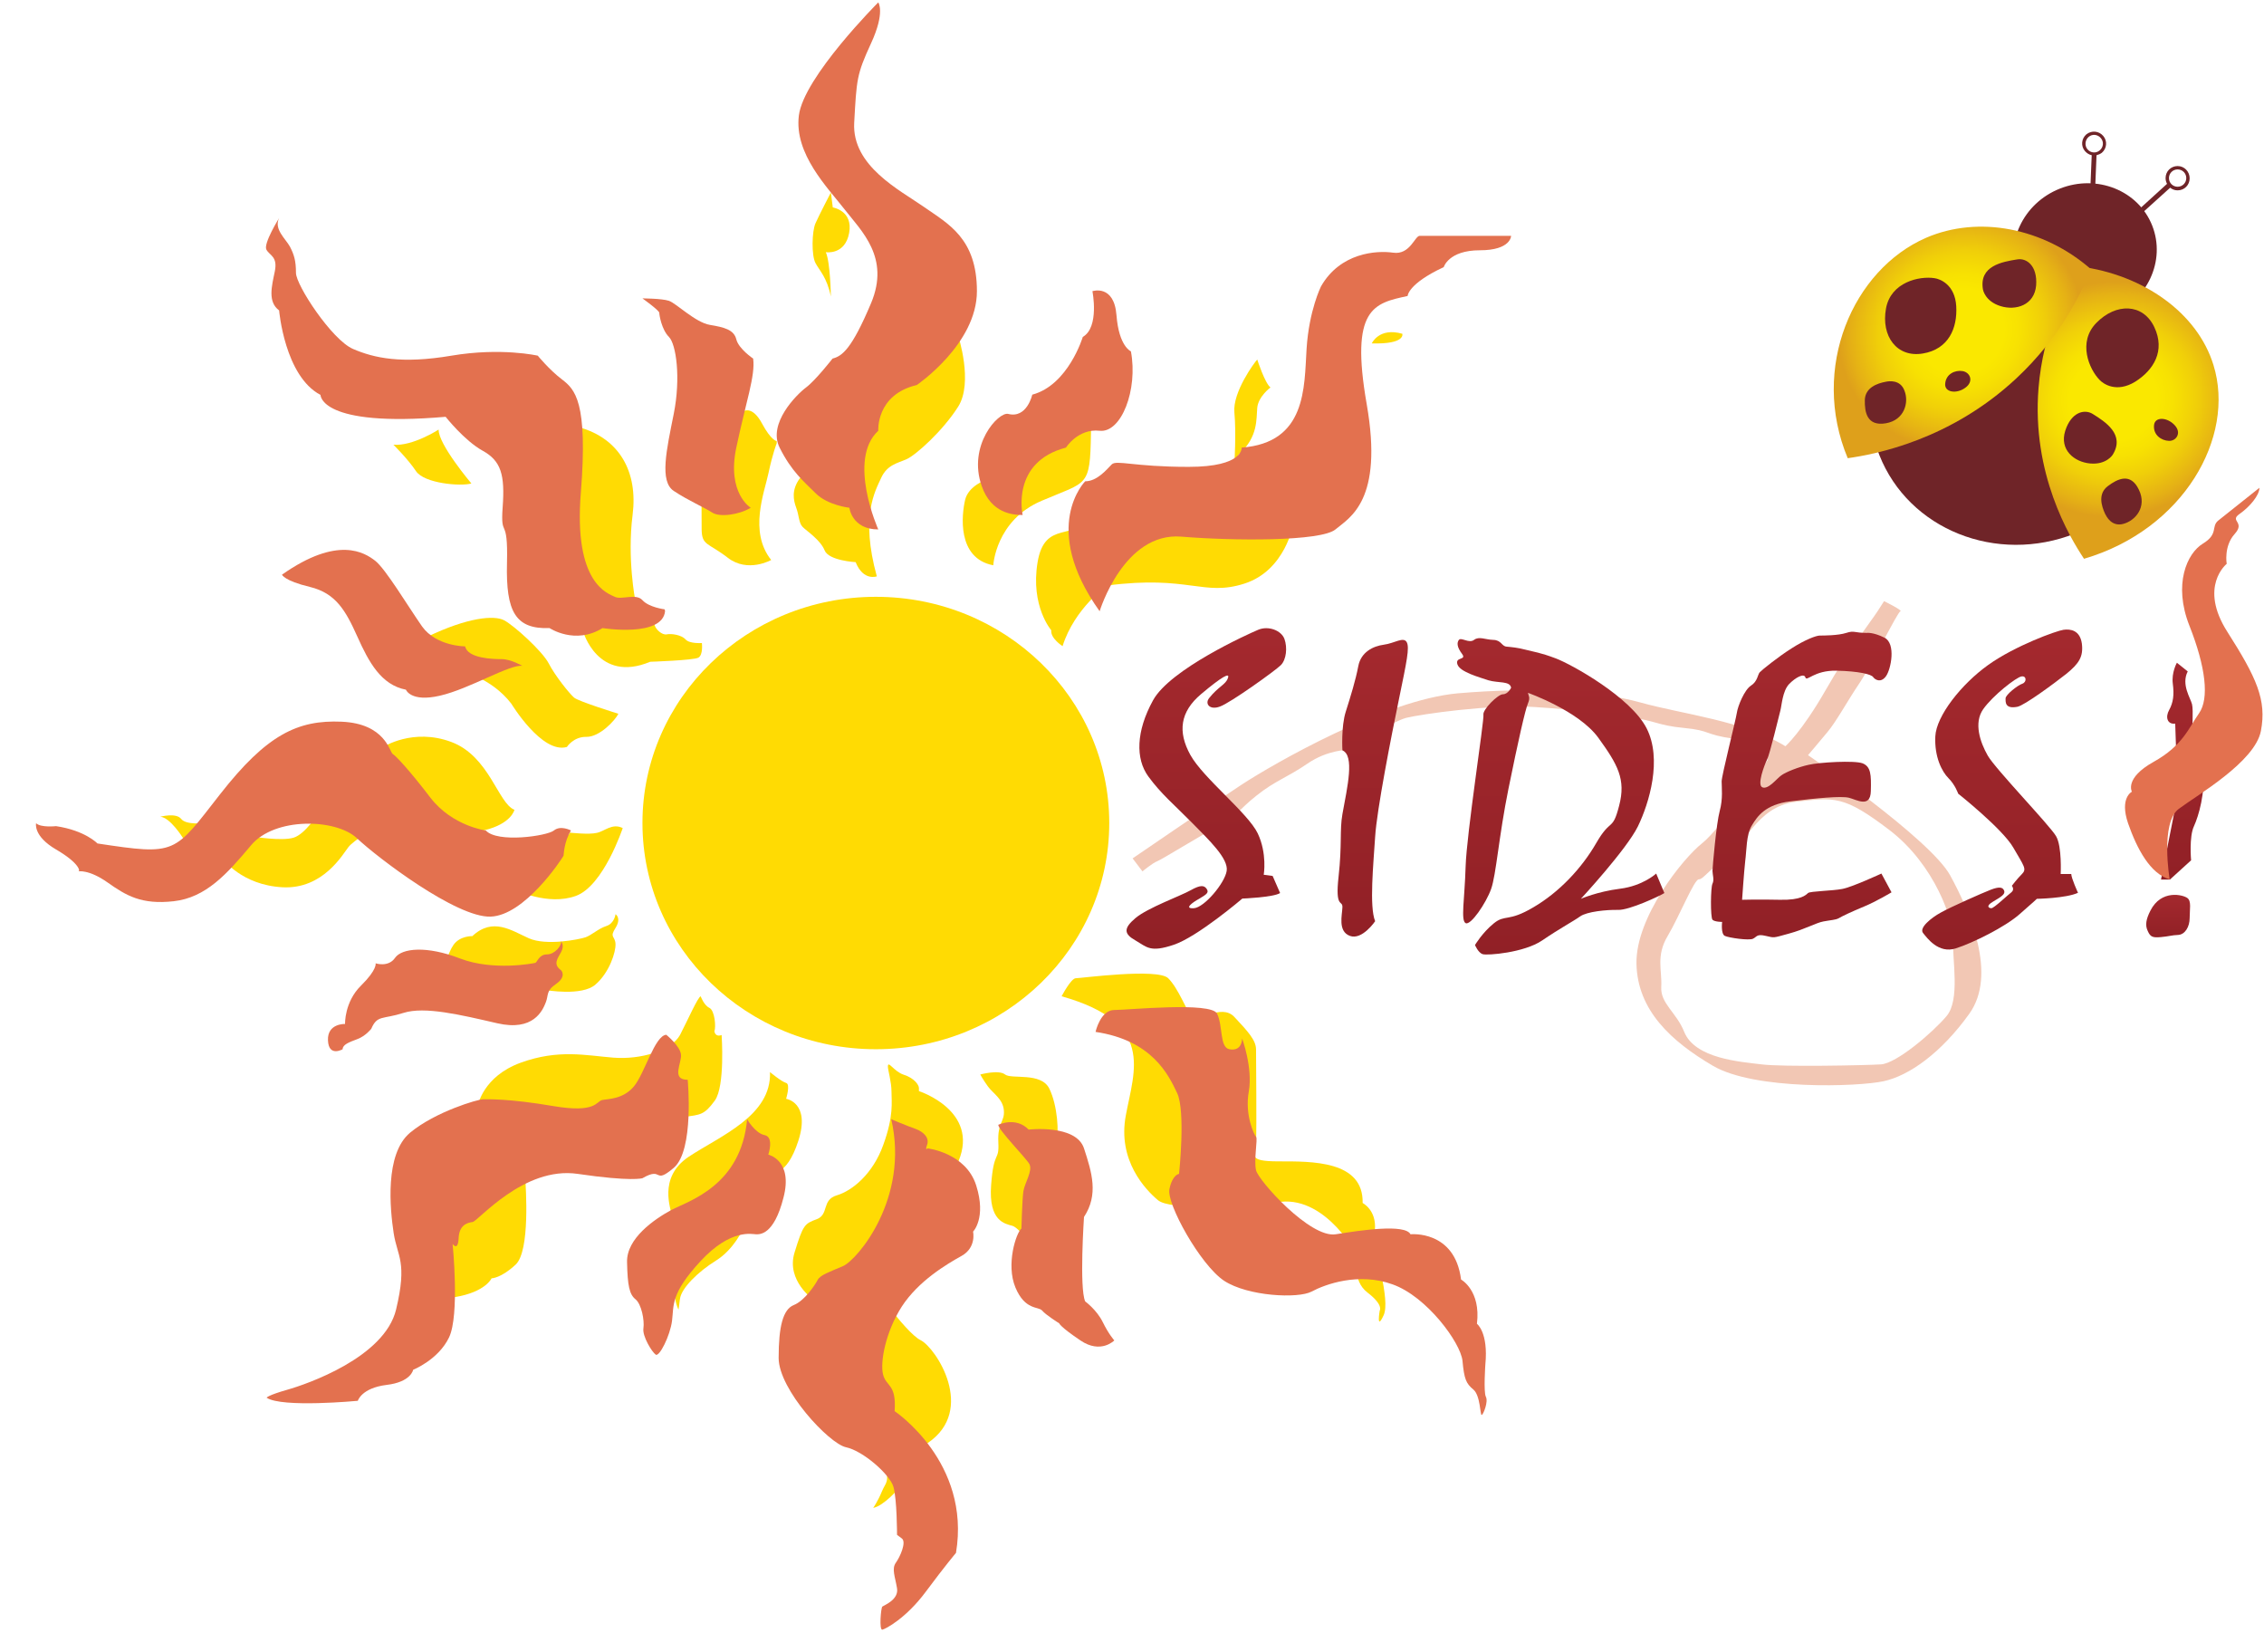 <?xml version="1.0" encoding="UTF-8"?> <!-- Generator: Adobe Illustrator 21.0.0, SVG Export Plug-In . SVG Version: 6.00 Build 0) --> <svg xmlns="http://www.w3.org/2000/svg" xmlns:xlink="http://www.w3.org/1999/xlink" id="Layer_1" x="0px" y="0px" viewBox="0 0 940.9 686.5" style="enable-background:new 0 0 940.9 686.5;" xml:space="preserve"> <style type="text/css"> .st0{display:none;} .st1{fill:#6F2428;} .st2{fill:url(#SVGID_1_);} .st3{fill:url(#SVGID_2_);} .st4{fill:#FFDB03;} .st5{fill:#F2C7B4;} .st6{fill:url(#SVGID_3_);} .st7{fill:url(#SVGID_4_);} .st8{fill:url(#SVGID_5_);} .st9{fill:url(#SVGID_6_);} .st10{fill:url(#SVGID_7_);} .st11{fill:url(#SVGID_8_);} .st12{fill:url(#SVGID_9_);} .st13{fill:#E3714F;} </style> <g id="Layer_1_1_" class="st0"> </g> <g id="Layer_2"> <g> <ellipse transform="matrix(0.93 -0.368 0.368 0.93 -1.825 321.121)" class="st1" cx="840.1" cy="165.3" rx="63.7" ry="60.2"></ellipse> <g> <ellipse transform="matrix(0.93 -0.368 0.368 0.93 22.46 326.488)" class="st1" cx="866.3" cy="104.4" rx="30" ry="28.4"></ellipse> </g> <path class="st1" d="M867.1,55.8c-2.1,1.8-2.4,4.9-0.6,7c0.8,0.9,1.8,1.5,2.8,1.7l-0.8,19.4l2,0.1l0.8-19.5c0.8-0.2,1.5-0.5,2.2-1 c2.1-1.8,2.4-4.9,0.6-7S869.3,54.1,867.1,55.8z M868,56.9c1.5-1.3,3.8-1.1,5.1,0.5c1.3,1.5,1.1,3.8-0.5,5.1 c-1.5,1.3-3.8,1.1-5.1-0.5C866.3,60.5,866.5,58.2,868,56.9z"></path> <g> <radialGradient id="SVGID_1_" cx="-25.627" cy="-935.044" r="84.338" gradientTransform="matrix(0.296 0.5 0.532 -0.294 1383.328 -96.197)" gradientUnits="userSpaceOnUse"> <stop offset="0.355" style="stop-color:#FAE800"></stop> <stop offset="0.488" style="stop-color:#F7E102"></stop> <stop offset="0.676" style="stop-color:#F0CF09"></stop> <stop offset="0.895" style="stop-color:#E5B115"></stop> <stop offset="1" style="stop-color:#DEA01B"></stop> </radialGradient> <path class="st2" d="M919.9,151.7c-6.6-21.5-28.8-37.5-55.8-41c-5.9,9.5-15,27.1-16.9,50.5c-2.9,35.7,12.8,61.8,18.9,71 C907.4,220.1,929.2,181.7,919.9,151.7z"></path> </g> <g> <radialGradient id="SVGID_2_" cx="2558.653" cy="804.909" r="84.309" gradientTransform="matrix(-0.595 0.117 -9.119543e-02 -0.575 2410.775 301.061)" gradientUnits="userSpaceOnUse"> <stop offset="0.355" style="stop-color:#FAE800"></stop> <stop offset="0.488" style="stop-color:#F7E102"></stop> <stop offset="0.676" style="stop-color:#F0CF09"></stop> <stop offset="0.895" style="stop-color:#E5B115"></stop> <stop offset="1" style="stop-color:#DEA01B"></stop> </radialGradient> <path class="st3" d="M800.5,98.8c21.8-9.4,48.8-4.1,68.4,13c-4.1,10.5-12.9,28.6-30.9,45.4c-27.5,25.7-58.7,31.6-70.1,33.2 C752.2,152.9,770.1,112,800.5,98.8z"></path> </g> <g> <path class="st1" d="M824.1,120.3c0,0,0.8,4.9,7.3,6.9c6.4,2,14.1-0.4,14.8-8.6c0.6-8.2-4-11.5-7.9-10.8 C832.2,108.8,822.4,110.4,824.1,120.3z"></path> <path class="st1" d="M804,115.6c-6.3-1-18.2,1.6-20.2,12.6c-2.1,11.5,4.5,20.5,15.3,18.7s14.4-10.6,13.9-19.6 C812.5,118.2,806.2,115.9,804,115.6z"></path> <path class="st1" d="M808.4,159.5c-0.3,3.6,4.8,4.3,8.4,1.6c3.6-2.6,2-6.4-1.2-6.9C812.5,153.7,808.7,155.4,808.4,159.5z"></path> <path class="st1" d="M783.9,158.6c-3.9,0.7-8.7,2.5-8.9,7.6c-0.1,5.1,0.9,11,8.7,9.7s9.7-8.7,7.8-13.5 C789.8,157.6,784.9,158.4,783.9,158.6z"></path> </g> <path class="st1" d="M878,189c0,0-2.6,4.2-9.3,3.6c-6.7-0.6-12.9-5.7-10.4-13.6c2.5-7.8,8-9.1,11.4-7 C874.8,175.2,883.3,180.5,878,189z"></path> <path class="st1" d="M872.6,157.9c-4.4-4.5-9.2-15.7-1.4-23.7c8.2-8.4,19.4-8.2,24.1,1.7s-0.3,17.9-7.9,22.7 C879.6,163.4,874.1,159.5,872.6,157.9z"></path> <path class="st1" d="M895.2,176.7c0.3-3.6,5.4-3.4,8.5-0.1c3.1,3.2,0.8,6.7-2.3,6.6C898.3,183.1,894.8,180.8,895.2,176.7z"></path> <path class="st1" d="M874.9,213.6c-1.7-3.6-3-8.5,1.1-11.6s9.5-5.7,12.9,1.5c3.5,7.2-1.5,12.9-6.5,14.2 C877.5,219,875.4,214.5,874.9,213.6z"></path> <path class="st1" d="M905,69c-2.8,0-5,2.2-5,5c0,0.9,0.2,1.6,0.6,2.4l-14.4,13.1l1.3,1.5l14.4-13c0.9,0.7,1.9,1.1,3.1,1.1 c2.8,0,5-2.2,5-5S907.8,69,905,69z M905,77.6c-2,0-3.6-1.6-3.6-3.6s1.6-3.6,3.6-3.6s3.6,1.6,3.6,3.6S907,77.6,905,77.6z"></path> </g> </g> <g id="Layer_3"> <ellipse class="st4" cx="364" cy="342" rx="97" ry="94"></ellipse> </g> <g id="Layer_6"> <path class="st5" d="M810.5,363.8c-8.3-15.2-59.1-50-59.1-50s4.2-4.9,8-9.5c3.8-4.5,8.3-12.9,13.3-20.3s15.9-29.7,17.1-30 c1.1-0.3-6.8-4.2-6.8-4.2s0,0-2.7,4.2s-11.7,15.5-21.6,32.8c-9.9,17.3-16.7,23.3-16.7,23.3c-17.1-10.6-42.8-13.3-60.3-18.2 s-45.5-6.4-75.8-3.8c-30.3,2.7-76.5,29.2-89.8,37.9c-13.3,8.7-45.4,30.7-45.4,30.7l4.1,5.4c0,0,4.2-3.5,6.1-4.2 s17.8-10.6,25.4-14.6c7.6-3.9,8.3-6.7,15.9-12.7c7.6-6.1,12.9-7.6,21.2-13.3s16.7-5.7,16.7-5.7s18.2-11.7,24.3-13.3 c6.1-1.5,34.9-5.7,53.4-4.5s27.3,2.7,39,4.2s11.7,3.4,23.1,4.5c11.4,1.1,8,2.7,20.8,4.5c12.9,1.9,14,8.7,14,8.7 s-19.3,28.4-27.3,34.7s-27.7,30.8-27.3,50.1c0.4,19.3,14.4,32.2,31.8,42.4c17.4,10.2,60.3,8.7,70.9,6.4s23.9-11.7,35.6-28 S818.8,379,810.5,363.8z M809,422.2c-5.7,6.8-20.8,19.7-27.3,20.1c-6.4,0.4-40.9,1.1-49.6,0c-8.7-1.1-27.7-2.3-32.2-13.6 c-3.2-8-9.9-11.7-9.5-18.6c0.4-6.8-2.3-12.9,2.7-21.2c4.9-8.3,11-23.5,12.9-23.5s3.4-3.4,11-8.3s12.9-22,29.2-23.9 s20.1-2.7,39,11.7c18.9,14.4,26.9,37.9,26.5,45.9C811.3,398.7,814.7,415.4,809,422.2z"></path> </g> <g id="Layer_7"> <linearGradient id="SVGID_3_" gradientUnits="userSpaceOnUse" x1="501.345" y1="329.774" x2="501.345" y2="462.958" gradientTransform="matrix(1 0 0 -1 0 724)"> <stop offset="0" style="stop-color:#912026"></stop> <stop offset="1" style="stop-color:#A4292E"></stop> </linearGradient> <path class="st6" d="M502.5,290.1c-1.9,2.4,0.3,5.1,4.5,3.5c4.3-1.5,23-14.9,25.3-17.2s2.8-7.3,1.5-10.9c-1.3-3.5-6.6-5.6-10.9-3.8 c-4.3,1.8-36.6,16.4-43.7,29.3c-7.1,12.9-7.3,24.3-2,31.6c5.3,7.3,11.1,12.1,18.2,19.3s15.2,14.9,14.4,20s-9.3,15.2-13.6,15.5 s-0.8-2.3,2.3-4c3-1.8,4-2.5,3-4s-2.5-1.8-6.6,0.5c-4,2.3-17.9,7.3-23,11.6s-4.8,6.6,0,9.3c4.8,2.8,6.1,5.1,15.9,1.8 c9.9-3.3,28.5-19.2,28.5-19.2s12.9-0.5,15.7-2.3l-3.1-7.1l-3.7-0.5c0,0,1.5-8.8-2.5-17.2s-22.7-23-28-32.6s-4.3-17.9,4.5-25.3 s12.1-9.1,11.1-6.6C509.4,284.5,506.3,285.3,502.5,290.1z"></path> <linearGradient id="SVGID_4_" gradientUnits="userSpaceOnUse" x1="570.499" y1="335.045" x2="570.499" y2="458.33" gradientTransform="matrix(1 0 0 -1 0 724)"> <stop offset="0" style="stop-color:#912026"></stop> <stop offset="1" style="stop-color:#A4292E"></stop> </linearGradient> <path class="st7" d="M557.9,338.3c2.1-11.5,5.1-24.3,0-26.5c0,0-0.6-9.9,1.4-16.1c2-6.3,4.1-13.1,5.2-18.9s6.1-8.3,10.6-8.9 s8.1-3.4,9.5-1.1c1.3,2.3,0,8.1-3.2,23.7c-3.2,15.5-9.2,46-9.9,57.2s-2.5,29,0,35.1c0,0-5.4,8-10.5,6.1s-3.2-8.7-3.1-11.9 c0.1-3.2-3.1,0.8-1.6-12.7S556.7,345.1,557.9,338.3z"></path> <linearGradient id="SVGID_5_" gradientUnits="userSpaceOnUse" x1="648.621" y1="327.359" x2="648.621" y2="458.834" gradientTransform="matrix(1 0 0 -1 0 724)"> <stop offset="0" style="stop-color:#912026"></stop> <stop offset="1" style="stop-color:#A4292E"></stop> </linearGradient> <path class="st8" d="M628,285.8c0,0-1.3,2.7-3.4,2.7c-2.1,0-8.5,6.4-8.1,8.5s-7,49.5-7.4,63.1s-2.1,22.4,0,23.5s8.5-8.3,10.6-14.2 s3.2-21.9,7.2-41.6s7-33,8.1-35.5s0.2-3.2,0-4.4c0,0,21,7.4,29.2,18.6c8.1,11.2,11.6,17.3,8.7,28.3c-2.8,10.9-3.4,4.9-9.5,15.5 s-15.5,20.5-26.1,26.7c-10.6,6.3-11.7,2.8-16.5,6.7s-7.8,9-7.8,9s1.3,3.2,3.2,3.8s17.2-0.6,24.7-5.7s13-8,15.8-10s11-2.8,15.7-2.7 c4.7,0.2,17.6-5.9,19.3-7l-3.4-8.1c0,0-5.5,5.1-15,6.3s-16.3,4.2-16.3,4.2s18.9-20.4,23.7-30.1c4.7-9.7,10.2-27.9,3.6-40.8 s-31.1-26.5-37.7-29s-9.1-2.7-12.5-3.6s-5.9-1.1-8-1.3c-2.1-0.2-2.1-2.7-5.5-2.8s-5.9-1.6-8,0s-5.3-1.2-6.3,0 c-0.9,1.2-0.8,3,1.3,5.8s-3,1.1-1.9,4.4c1.1,3.2,9.1,5.3,12.9,6.6C622.7,283.9,627.6,282.9,628,285.8z"></path> <linearGradient id="SVGID_6_" gradientUnits="userSpaceOnUse" x1="748.589" y1="333.636" x2="748.589" y2="461.489" gradientTransform="matrix(1 0 0 -1 0 724)"> <stop offset="0" style="stop-color:#912026"></stop> <stop offset="1" style="stop-color:#A4292E"></stop> </linearGradient> <path class="st9" d="M775.8,263c-5.3,0-5.1-1.1-8.5,0s-9.5,1.1-11,1.1s-6.1,1.7-11.7,5.3c-5.7,3.6-12.5,9.1-13.3,10 s-0.9,3.8-3.6,5.5s-5.5,8.5-5.9,11.4c-0.4,2.8-6.3,26-6.3,28.4c0,2.5,0.6,7.2-0.8,12.3s-3,23.4-3,24.9s0.8,3.7,0,5.3 c-0.8,1.5-0.9,14,0,15c0.9,0.9,4,0.9,4,0.9s-0.6,4.9,1.1,5.8c1.7,0.8,10,2,11.7,1.2s1.5-2.1,5.3-1.2c3.8,0.8,2.6,1,9.5-0.9 c7-1.9,11.3-4.5,14.5-5.1s4.9-0.6,6.3-1.3c1.3-0.8,5.5-2.8,10.6-4.9s11.4-5.9,11.4-5.9l-4.2-7.8c0,0-12.3,5.7-16.3,6.4 c-4,0.8-13.3,0.9-14.2,1.7c-0.9,0.8-2.8,3-11.7,2.8s-15.7,0-15.7,0s0.8-11.7,1.3-16.1c0.6-4.4,0.4-10.9,2.7-14.7 c2.3-3.8,5.5-8.8,16.1-10.1s21-2.3,24.3-1.5c3.2,0.8,8.9,4.4,9.1-2.7c0.2-7,0-10.2-3.4-11.6c-3.4-1.3-18.2-0.4-22.4,0.6 c-4.2,0.9-9.5,3-11.4,4.4c-1.9,1.3-5.3,5.9-7.8,5c-2.5-0.8,0.8-9.4,1.9-11.6s4.9-18,5.5-20.3s0.9-8.1,3.6-11 c2.7-2.8,6.3-4.7,6.8-2.8c0.6,1.9,3.6-3,12.9-2.8c9.3,0.2,14.6,1.5,15.3,2.7c0.8,1.1,3.2,2.5,5.3-0.4s4.2-13.6-0.6-16 S775.8,263,775.8,263z"></path> <linearGradient id="SVGID_7_" gradientUnits="userSpaceOnUse" x1="832.097" y1="329.42" x2="832.097" y2="462.399" gradientTransform="matrix(1 0 0 -1 0 724)"> <stop offset="0" style="stop-color:#912026"></stop> <stop offset="1" style="stop-color:#A4292E"></stop> </linearGradient> <path class="st10" d="M838.4,293.7c3-0.6,15.3-9.7,20.5-13.8c5.1-4.2,7-7,6.3-12.5c-0.8-5.5-4.7-6.1-7.6-5.7s-20.1,6.6-31.3,14.6 s-21.6,21.2-22,29.7s2.7,14.6,5.5,17.4s4,6.4,4,6.4s18.4,14.6,22.9,22.4s5.7,8.9,3.6,11s-4.2,4.9-4.2,4.9s1.3,1.5-0.2,2.7 c-1.5,1.1-7.2,6.6-8.3,6.6s-2.5-0.9,0.8-2.8c3.2-1.9,5.1-3,4.5-4.5s-2.1-1.7-5.5-0.4s-16.7,7.2-20.8,9.5c-4.2,2.3-9.1,6.4-7.4,8.5 s6.4,8.7,13.6,6.4s20.5-8.9,26.5-14.2c6.1-5.3,7.2-6.4,7.2-6.4s12.1-0.2,17.1-2.5c0,0-2.8-6.1-2.8-7.8h-4.4c0,0,0.6-11.4-1.9-15.7 c-2.5-4.4-25.2-27.9-28.4-33.5s-5.9-13.6-1.9-19.3c4-5.7,13.8-13.3,15.9-13.6c2.1-0.4,2.3,2.3,0.4,3c-1.9,0.6-7,4.6-7,6.1 S833.2,294.7,838.4,293.7z"></path> <linearGradient id="SVGID_8_" gradientUnits="userSpaceOnUse" x1="906.972" y1="358.642" x2="906.972" y2="448.642" gradientTransform="matrix(1 0 0 -1 0 724)"> <stop offset="0" style="stop-color:#912026"></stop> <stop offset="1" style="stop-color:#A4292E"></stop> </linearGradient> <path class="st11" d="M909.2,279l-4.5-3.6c0,0-2.3,4-1.7,8.7c0.6,4.6,0.2,7.8-1.5,10.9c-1.7,3-0.8,6.1,2.5,5.7l1,29.9l-6.9,34.9 h3.7l8.8-8c0,0-0.9-9.8,1.2-14.2c2-4.4,4.7-13.7,3.9-23.7c-0.8-10-4.7-15.5-4.7-15.5s0.6-8.9,0-11.4 C910.4,290.1,906.4,284.5,909.2,279z"></path> <linearGradient id="SVGID_9_" gradientUnits="userSpaceOnUse" x1="901.067" y1="334.453" x2="901.067" y2="352.148" gradientTransform="matrix(1 0 0 -1 0 724)"> <stop offset="0" style="stop-color:#912026"></stop> <stop offset="1" style="stop-color:#A4292E"></stop> </linearGradient> <path class="st12" d="M893.7,378.4c-1.8,3.5-2.3,6.1-1.1,8.5c1.1,2.5,2.1,2.8,5.5,2.5s4.4-0.8,7.2-0.9c2.8-0.2,4.7-3.4,4.7-7 s0.8-7-0.9-8.3C907.3,371.8,898.2,369.5,893.7,378.4z"></path> </g> <g id="Layer_5"> <path class="st4" d="M441.2,414c0,0,3.9-7.5,5.9-7.5s34.1-4.3,38.4,0c4.3,4.3,7.5,13.3,9.8,16.1c2.4,2.7,12.2-5.9,17.7,0 s9,9.6,9,13.5s0.3,32.8,0,38.3s-4.3,8.2,9.4,8.2s35.3-0.4,34.9,17.3c0,0,5.8,2.9,5.1,11.1c-0.8,8.2,6.7,29,3.6,35.6 c-3.1,6.7-1.6-2-1.6-2s1.7-2.3-5.1-7.5s-3.9-14.9-3.9-14.9s-12.8-24.8-32.1-22.8s-46,3.6-51.1-0.7s-16.9-16.5-13.3-35.3 C471.4,444.5,480.1,425,441.2,414z"></path> <path class="st4" d="M407.4,446.5c0,0,7.7-2.1,10.3,0c2.7,2.1,15-1.1,18.4,5.9s4.1,18.2,2.9,22.9c-1.2,4.7-8,45.3-8,45.3 s-7-10.2-10.2-11.2c-3.2-0.9-10-1.9-8.9-16.9s3.4-9.5,3-17.8s2.7-8.5,2.3-13.3s-4.5-7-6.6-9.9S407.4,446.5,407.4,446.5z"></path> <path class="st4" d="M369,443.2c0-2.8,2.5,2.1,6.6,3.4c4.2,1.3,6.3,4.2,6.3,5.5s0,1.3,0,1.3s25.1,8.1,16.5,29s-38.2,48.2-38.2,48.2 s15.9,23.1,22.4,26.3c6.4,3.2,23.2,29,3,42.7c-20.2,13.6-12.1,18.9-12.1,18.9s-6.1,7.2-10.6,8.1c0,0,1.9-2.7,3.6-6.8 c1.7-4.2,3.2-3.2,1.3-12.1c-1.9-8.9-29.6-67.5-29.6-67.5s-11.6-8-8-19.7s4.2-12,9.3-13.9c5.1-2,1.9-8,8.3-9.9s15-8.9,19.3-21 c4.4-12.1,3.4-17.8,3.4-22C370.5,449.5,369,444.7,369,443.2z"></path> <path class="st4" d="M320,445.5c0,0,4.8,4,6.7,4.5s0,6.6,0,6.6s10.2,1.5,5.1,17.4S320,487.2,320,487.2l-11.2,23.5 c0,0-3.8,8.5-11.2,13.1s-14.4,11.4-15,15.9s-0.6,4.5-0.6,4.5s-1.7-3-1.7-8.3s-1.5-29.1-1.3-31.1s-5.9-15.3,7.2-24.1 C299.3,472,320.7,463.7,320,445.5z"></path> <path class="st4" d="M291.2,414c0,0,1.3,3.7,3.6,4.8c2.3,1.1,2.8,8.1,2.1,9.7c0,0,0.2,2.6,3,1.6c0,0,1.5,21.2-2.8,27.2 c-4.4,6.1-6.1,5.9-12.5,6.8s-66.5,22-66.3,25.6c0.2,3.6,2.1,30.1-4,35.8s-10,5.7-10,5.7s-2.5,5.7-15.2,7.8s-5.6-66.5-5.6-66.5 l15.1-13.1c0,0,2.1-12.1,17.8-17.8c15.7-5.7,27.1-3,38.5-2.1s24.1-2.9,27.7-9.4C286,423.5,290,414.4,291.2,414z"></path> <path class="st4" d="M226.7,411.4c0,0,15.2,2.7,20.8-2.3c5.7-4.9,8.5-13.5,8.3-16.9s-2.6-2.5,0-6.6c2.6-4.2,0-5.7,0-5.7 s-0.4,3.8-3.8,4.9s-6.1,3.8-8.7,4.7c-2.7,0.9-16.3,3.6-23.5,0.4s-15-8.9-23.5-0.9c0,0-5.1-0.2-7.8,3.6c-2.6,3.8-1.5,5.7-5.9,6.6 C178.4,400.2,214.2,416.7,226.7,411.4z"></path> <path class="st4" d="M258.8,344.1c0,0-8,24.1-19.5,28.2c-11.6,4.2-25-2.5-25-2.5L155.8,344c0,0-8.7,5.1-11,8s-10.5,17.6-27.4,16.7 S92.7,357,92.7,357l-16.6-8.7c0,0-5.4-8.7-9.5-8.9c0,0,6.6-1.8,8.7,0.9c2.1,2.7,9.9,1.7,9.9,1.7l20.3,5.7c0,0,11.6,1.9,16.5,0.4 s10.2-10,10.2-10l27.1-27.7c0,0,12.3-8,28.2-2.1c15.9,5.9,19.5,25.6,26.3,28.2c0,0-1.2,5.8-12.5,8.5s-1.8,7.4-1.8,7.4 s36.4-4.7,36.9-5.6c0.4-0.8,0.4-0.8,0.4-0.8s8,0.9,11.2,0.1C251.2,345.5,254.4,341.9,258.8,344.1z"></path> <path class="st4" d="M212.5,292.4c0,0,12.7,21,23.1,18c0,0,2.7-4.3,8.1-4.2c5.5,0.1,12-6.9,13.3-9.6c0,0-16.5-5.1-18.4-6.7 s-8-9.2-10.6-14.3c-2.7-5.1-14.2-15.5-18.4-17.8s-15.3-1.2-31.8,6.7c-16.5,7.9,13.5,14.3,13.5,14.3S204,281.4,212.5,292.4z"></path> <path class="st4" d="M242.3,262.3c0,0,6.1,21.8,27.9,12.7c0,0,17.9-0.6,20-1.7s1.5-6.1,1.5-6.1s-5.1,0.4-6.8-1.5s-5.9-2.5-7.8-2.1 s-4.5-2-5-3.7c-0.5-1.8-8.1-10.5-8.1-10.5s-3.4-17.4-1.1-35.4s-5.5-31.7-22-36.4C224.3,172.9,236.2,257.9,242.3,262.3z"></path> <path class="st4" d="M195.9,200.9c0,0-13.8-16.3-13.6-22.4c0,0-10.8,7-18.8,6.3c0,0,6,5.9,9.4,11 C176.3,200.9,191.5,202.2,195.9,200.9z"></path> <path class="st4" d="M309.5,170.7c0,0,3.4-1.8,7.2,5.3c3.8,7.1,6.1,7.3,6.1,7.3v0.9c0,0-1.7,4.2-3.4,12.3 c-1.7,8.1-8.3,24.4,1.1,36.2c0,0-9.7,5.5-18-0.9c-8.3-6.4-10.8-5-10.9-11.8s0-13.6,0-13.6S301.2,166.1,309.5,170.7z"></path> <path class="st4" d="M345.3,123.2c0,0-0.2-14.2-2.1-18.4c0,0,8,1.3,9.7-8s-6.8-10.6-6.8-10.6l-0.8-6.2c0,0-4.9,9.4-6.4,12.8 s-1.7,13.3,0,16.5S343.6,115.1,345.3,123.2z"></path> <path class="st4" d="M398.2,139.5c0,0,6.4,19.4,0,29.5s-17.6,20.1-21.4,21.8s-8.1,2.3-10.6,7.8s-8.7,15.9-1.8,40.9 c0,0-5.6,2.1-8.8-5.9c0,0-11.2-0.6-12.9-4.9s-7.4-8-9.1-9.7s-1.5-4.9-2.7-8c-1.1-3-2.2-7.4,1.7-12.5 C336.4,193.5,398.2,139.5,398.2,139.5z"></path> <path class="st4" d="M412.8,234.9c0,0,1-18.7,20.1-26.8c19.1-8.2,20.1-5.3,20.5-28s-10.8-15.2-10.8-15.2L410,199.3 c0,0-7.5,2.5-8.9,8.4C399.7,213.6,397.5,232,412.8,234.9z"></path> <path class="st4" d="M441.6,268.5c0,0-5.1-3.2-4.7-6.6c0,0-8.7-10-5.7-28.2s15.9-8.2,21.4-19.6c5.5-11.4,60.4-21.3,60.4-21.3 s0.8-12.9,0-21.4s8.5-21,9.5-22c0,0,3.2,9.9,5.5,11.6c0,0-5.1,3.8-5.5,8.5s0.3,11.9-7.2,18.9c-7.5,6.9,22.2,29.3,22.2,29.3 s-3.2,19.3-20.3,24.8s-23.1-3.6-57,0.8C460.2,243.1,446.5,252.8,441.6,268.5z"></path> <path class="st4" d="M570.1,142.7c0,0,3-6.8,12.7-4C582.8,138.7,584.3,143.1,570.1,142.7z"></path> </g> <g id="Layer_4"> <path class="st13" d="M457,254c0,0,10-33,34-31c21.9,1.8,58,2,64-3s20-12,13-52s3-42,17-45c0,0,0-5,15-12c0,0,2-7,15-7s13-6,13-6 s-36,0-38,0s-4,8-11,7s-22,0-30,14c0,0-5,10-6,26s0,39-27,41c0,0,1,8-22,8s-30-3-32-1s-6,7-11,7C451,200,432,219,457,254z"></path> <path class="st13" d="M425,214c0,0-5-22,18-28c0,0,5-8,14-7s16-17,13-33c0,0-5-2-6-15s-10-10-10-10s3,15-4,19c0,0-6,20-21,24 c0,0-2.2,10-10,8c-4-1-17,13-11,30C412,213.4,421,214,425,214z"></path> <path class="st13" d="M365,220c0,0-13-29,0-41c0,0-1-15,16-19c0,0,25-17,25-39s-12-28-22-35s-30-17-29-35s1-20,7-33s3-17,3-17 s-31,31-33,47s12,30,19,39s19,20,11,39s-12,22-16,23c0,0-7,9-11,12s-16,15-11,25s10,14,15,19s14,6,14,6S354,220,365,220z"></path> <path class="st13" d="M312,211c0,0-10-6-6-25s8-30,7-37c0,0-6-4-7-8s-5-5-11-6s-14-9-17-10s-11-1-11-1s7,5,7,6s1,7,4,10s5,17,2,32 s-6,28,0,32s13,7,16,9S307,214,312,211z"></path> <path class="st13" d="M276.2,253.2c0,0-6.5-0.8-9.2-3.8s-8.7,0-11.5-1.4s-17.2-5.4-14.1-43.3c3-37.9-2.5-42.9-7.8-47 c-5.3-4-10.1-9.9-10.1-9.9s-15.2-3.5-35.9,0c-20.7,3.5-32.1,1-40.9-2.8S123,118.5,123,113.4s-0.8-7.6-2.5-10.9 c-1.8-3.3-6.8-7.3-4.5-11.9c0,0-6.6,10.6-5.3,13.1c1.3,2.5,4.8,2.8,3.5,9.1s-3,12.6,1.8,16.2c0,0,2.3,27.3,17.2,35.1 c0,0-0.3,13.6,52,9.1c0,0,7.8,9.9,15.4,14.1s9.3,9.9,8.3,23.5s2.3,3,1.8,23.2s3.5,27.5,17.7,27c0,0,10.6,7.1,22,0c0,0,25,4,26-7.1"></path> <path class="st13" d="M217.1,276.7c0,0-4.8-2.8-8.6-2.8c-3.8,0-14.1-0.3-15.2-5.3c0,0-12,0-17.9-8.3c-5.8-8.3-15.2-24-19.5-27.3 s-15.4-10.6-38.7,5.8c0,0,0.8,2.5,11.6,5.1s14.9,9.9,19.7,20.6c4.8,10.7,9.9,20.1,20.2,22.1c0,0,2,5.3,14.1,2.5 C195.1,286.3,212,275.9,217.1,276.7z"></path> <path class="st13" d="M237.3,345.1c0,0-4.3-2.3-7.1,0c-2.8,2.3-23.5,5.3-28.3,0c0,0-13.9-1.8-23-13.6 c-9.1-11.9-14.4-17.4-15.7-18.2c-1.3-0.8-3-12.6-21.2-13.4s-31.1,5.3-50.5,30.1s-17.9,25.5-51,20.5c0,0-5.1-5.4-17.2-7.2 c0,0-6.3,0.7-8.3-1.2c0,0-1.3,5.3,8.3,10.9s10.1,9,9.3,9.1c0,0,4.3-0.9,12.1,4.6s14.1,9.3,27.5,7.8s22.2-11.4,32.1-23.2 c9.9-11.9,35.4-11.1,44-3s41.4,33.1,55.6,32.6c14.1-0.5,29.3-23.5,30.3-25.3C234.3,355.5,234.3,349.9,237.3,345.1z"></path> <path class="st13" d="M233.2,391.1c0,0,1.5,1.8,0,4.5c-1.5,2.8-3.5,5.1,0,7.6c0,0,2.4,2.5-2,5.6c-4.4,3-3.1,4.5-4.4,7.8 s-5.1,12.1-20.2,8.6c-15.2-3.5-30.1-7.1-38.9-4.3c-8.8,2.8-10.9,0.8-13.4,6.6c0,0-2.3,3-5.8,4.3s-6.1,2.3-6.1,4.2 c0,0-5.8,3.4-6.1-3.7c-0.3-7.1,7.1-6.8,7.1-6.8s-0.3-9.1,6.6-15.9s6.1-9.3,6.1-9.3s5.3,1.8,8.1-2.3c2.8-4,13.1-5.1,27,0.3 c13.9,5.3,30.6,2,31.3,1.8c0.8-0.3,1.5-3.5,4.8-3.5S233.5,392.9,233.2,391.1z"></path> <path class="st13" d="M276.9,430c0,0,5.6,4.5,6.1,8.1c0.5,3.5-4.3,10.6,2.8,10.6c0,0,2.8,29.3-5.8,36.6c-8.6,7.3-4.2-0.8-13,4.3 c0,0-4.5,1.5-26.9-1.8c-22.5-3.3-41.4,19.7-43.7,20c-2.3,0.3-5.6,1.3-5.8,6.8c-0.3,5.6-2.5,2.3-2.5,2.3s3,29.6-1.5,38.9 c-4.5,9.3-14.9,13.4-14.9,13.4s-0.8,5.1-11.1,6.3c-10.4,1.3-11.9,6.6-11.9,6.6s-31.6,3-37.9-1.3c0,0,0.5-1,8.6-3.3 s40.4-13.4,45.2-33.3c4.8-20,0.5-22-1-31.8c-1.5-9.9-3.8-32.8,6.8-41.7c10.6-8.8,28.3-13.9,30.3-13.9s10.9-0.3,29.1,2.8 s17.9-2,20.5-2.5c2.5-0.5,8.6-0.3,13.1-5.6C267.9,446.2,272.1,430.3,276.9,430z"></path> <path class="st13" d="M310.5,465.1c0,0,3.3,5.8,7.3,6.6s1.5,8.1,1.5,8.1s10.4,2.3,6.3,17.9c-4,15.7-9.9,15.2-11.4,15.2 s-10.4-2.5-23,11.1s-11.1,18.4-11.9,24.8c-0.8,6.3-5.3,15.2-6.8,14.1c-1.5-1-5.6-7.6-5.1-10.9c0.5-3.3-0.8-10.1-3.3-12.1 s-3.3-5.6-3.5-15.4c-0.3-9.9,11.4-17.9,18.4-21.7C286.3,499,308,492.7,310.5,465.1z"></path> <path class="st13" d="M370.4,465.1c0,0,6.6,2.8,10.1,4c3.5,1.3,5.8,3.8,4.8,6.6c-1,2.8,0.2,1.5,0.2,1.5s15.9,1.8,20.2,15.4 s-1.3,19.2-1.3,19.2s1.5,6.6-4.8,10.1s-17.9,10.4-24.8,21c-6.8,10.6-9.1,23.2-7.8,28.3s5.6,3.8,4.8,15.2c0,0,31.8,21.2,25.5,58.9 c0,0-4.5,5.3-12.6,16.2s-16.6,15.4-18,15.7s-0.6-9.1,0-9.6s6.9-2.8,6.1-7.6c-0.8-4.8-2.3-8.1-0.5-10.6s4.5-8.6,2.5-10.1 s-2-1.5-2-1.5s0-14.9-1.5-20s-12.6-14.9-19.7-16.4c-7.1-1.5-28-24-28-37.1s1.8-20.2,6.3-22s8.8-8.3,9.9-10.4s4.8-3.3,10.6-5.8 C356.3,523.5,378,498,370.4,465.1z"></path> <path class="st13" d="M414.9,467.4c0,0,7.3-3.5,12.6,2c0,0,19.7-2.3,23,7.8c3.3,10.1,6.1,19.2,0,28.5c0,0-2,29.6,0.5,35.1 c0,0,4.8,3.5,7.3,8.6s4.8,7.6,4.8,7.6s-5.6,5.8-14.1,0c-8.6-5.8-8.8-7.1-8.8-7.1s-5.6-3.5-7.1-5.3s-7.1,0-11.1-9.6 s0.3-22.7,2.5-24.5c0,0,0.3-11.9,0.8-15.4s4-8.6,2.5-11.4C426.3,481.1,414.6,469.2,414.9,467.4z"></path> <path class="st13" d="M455.3,428.8c0,0,2-9.1,7.8-9.1s40.2-3.5,42.7,1.5c2.5,5.1,1,14,5.1,14.8s5.3-2.2,5.3-4.5 c0,0,4.5,12.1,2.8,22c-1.8,9.9,2.3,18.2,3,18.9c0.8,0.8-1,9.6,0,13.9c1,4.3,22.5,28.3,33.1,26.6s28.8-4.4,31.1,0 c0,0,18.4-1.9,21,18.8c0,0,8.3,4.5,6.6,18.4c0,0,4.8,3.5,3.5,16.9c0,0-0.8,11.4,0.2,13.4c1.1,2-1,7.3-1.7,7.6s-0.5-8.1-3.5-10.6 s-3.8-4.3-4.5-11.9c-0.8-7.6-14.9-26.8-29.1-31.8c-14.1-5.1-28,0-33.6,3s-26.5,2-36.4-4.5c-9.9-6.6-24-32.1-22.7-38.1 c1.3-6.1,4-6.3,4-6.3s2.8-26-0.8-33.6S478.8,432.3,455.3,428.8z"></path> <path class="st13" d="M901.7,365.4c0,0-4-23.5,3.8-29.3s31.6-19.5,34.1-32.3c2.5-12.9-1.8-22.2-13.9-41.2 c-12.1-18.9-0.3-28.3-0.3-28.3s-1.3-7.3,3.3-12.4s-2.3-5.3,2-8.3s8.3-7.8,8.3-10.9c0,0-13.9,11.1-17.1,13.6 c-3.1,2.5,0.2,5.6-6.4,9.6s-12.4,16.9-5.6,34.1s8.3,30.3,4,36.4s-6.7,13.4-18.9,20.2s-9,12.4-9,12.4s-5.2,2.5-1.6,13.1 C888.1,352.7,893.6,363.1,901.7,365.4z"></path> </g> </svg> 